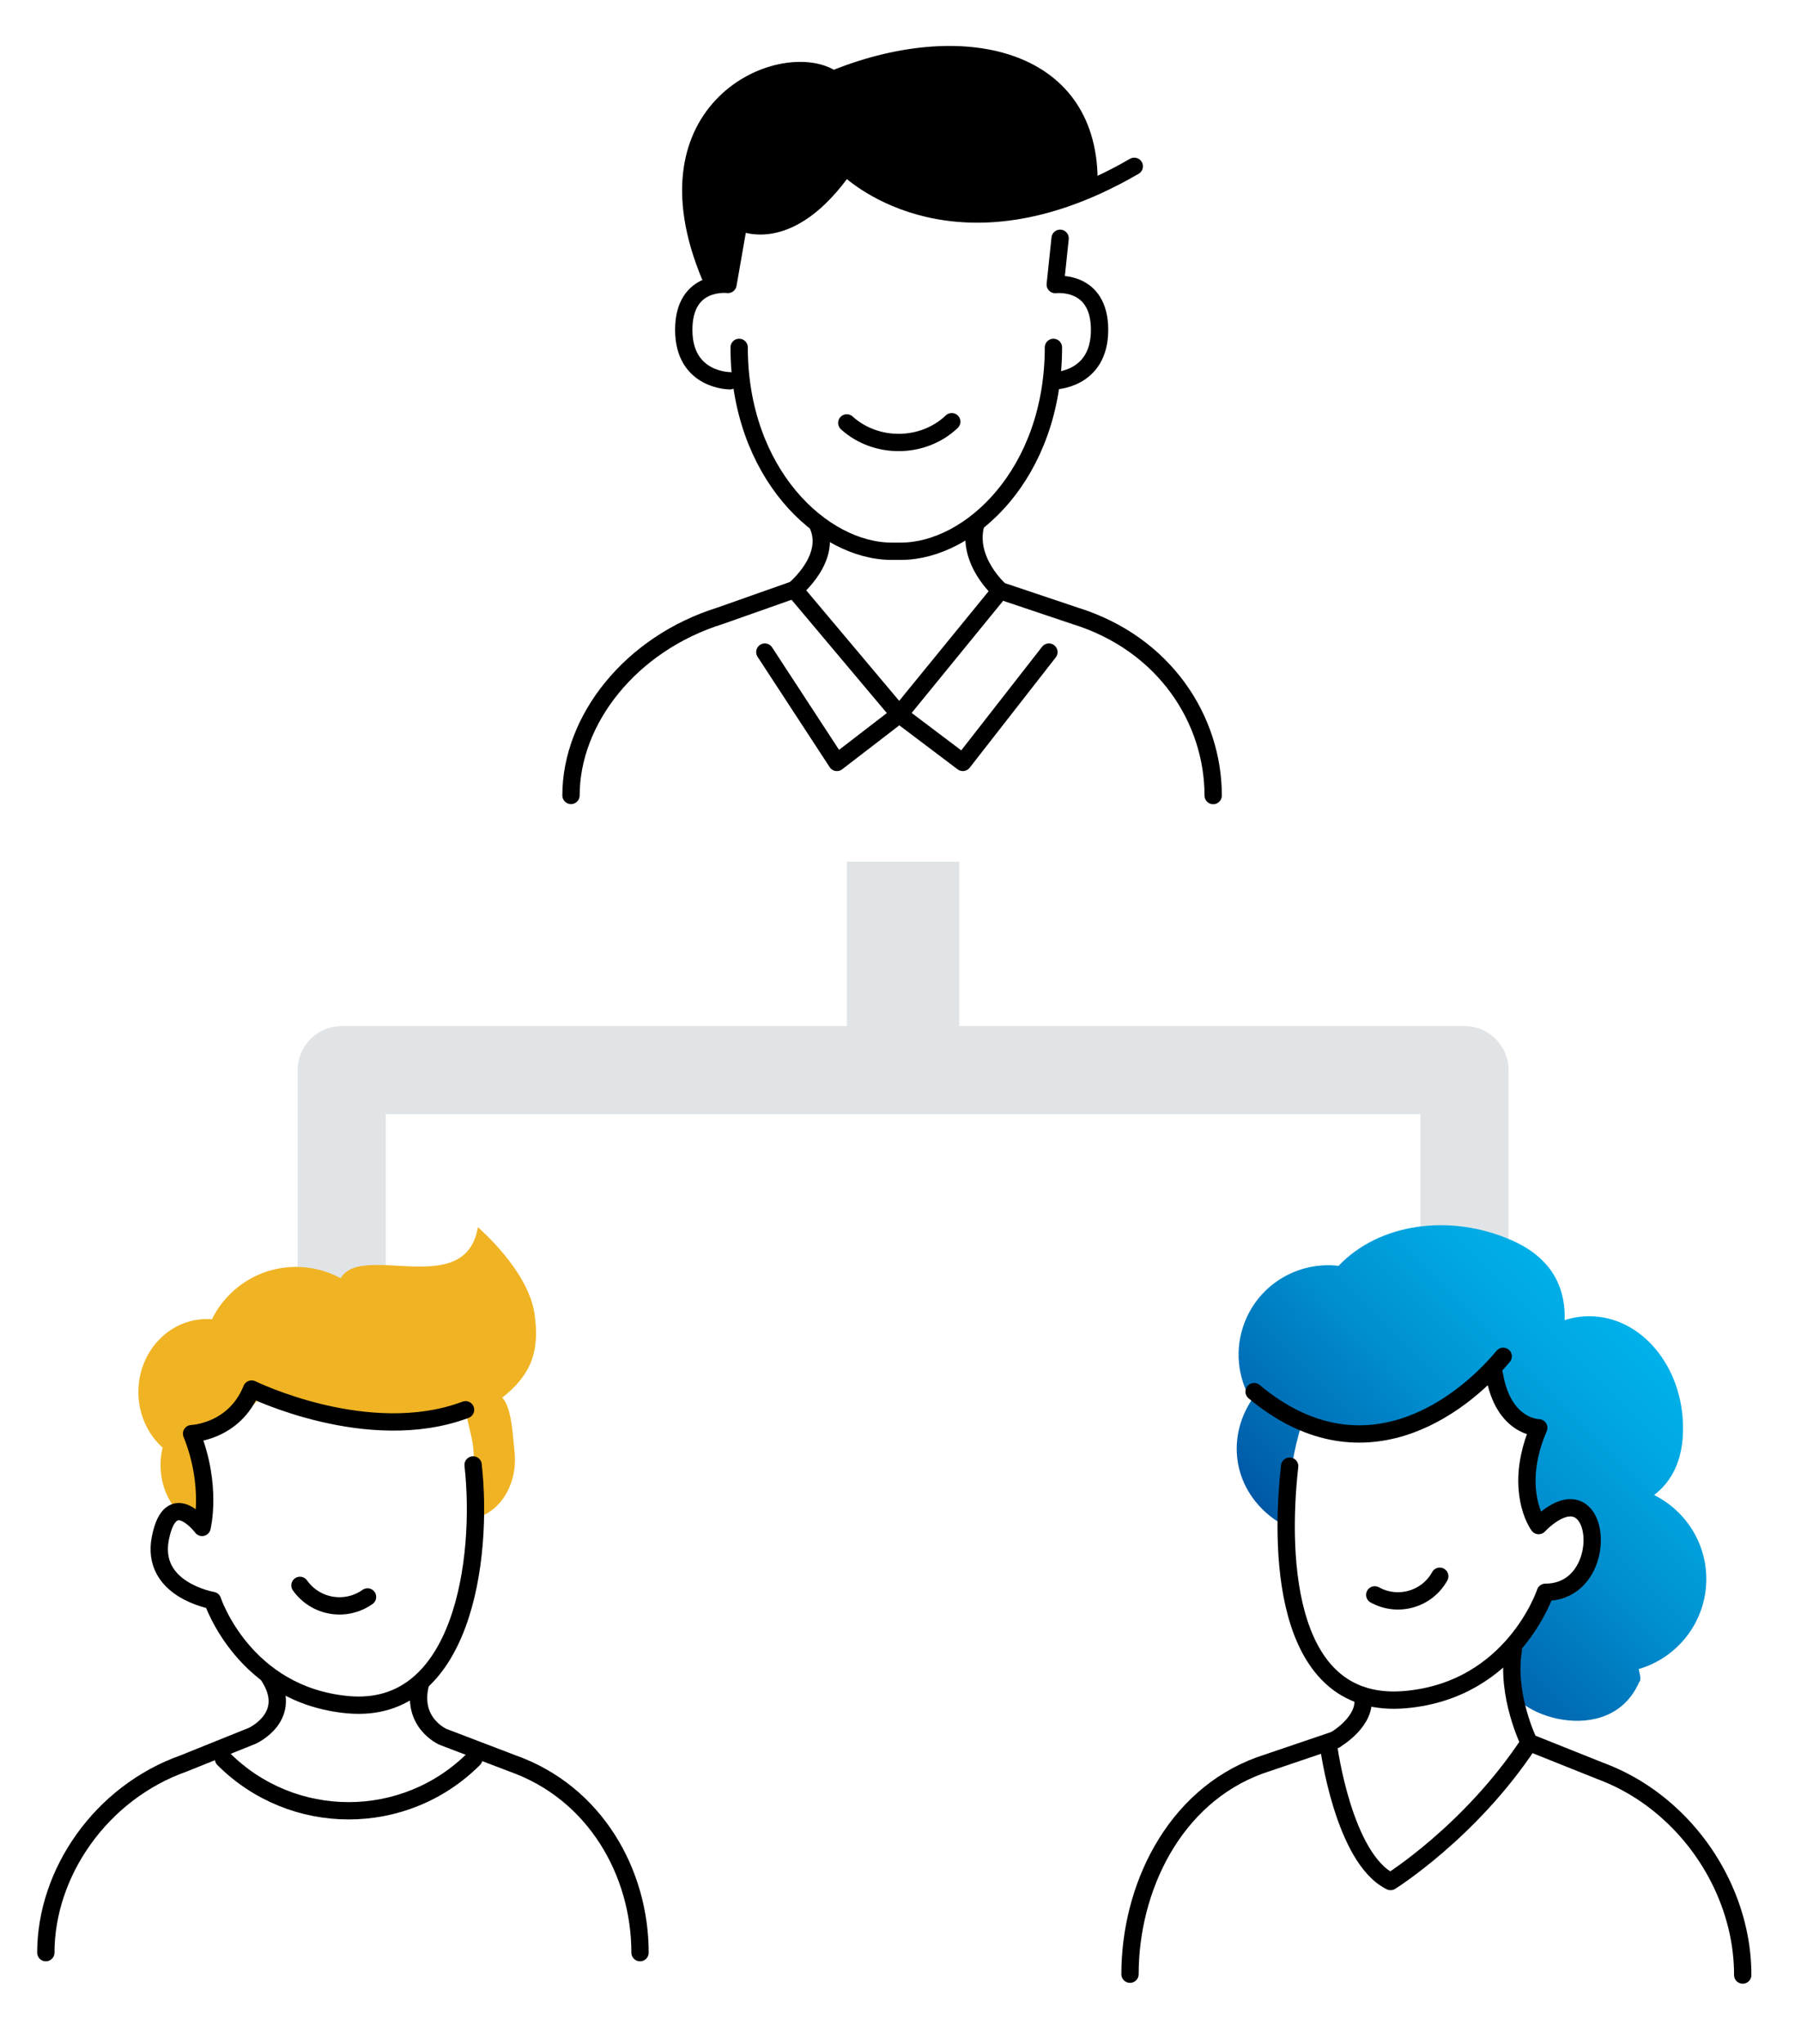<svg width="208" height="236" viewBox="0 0 208 236" fill="none" xmlns="http://www.w3.org/2000/svg">
<path d="M169.136 118.487H110.791V99.503H97.797V118.487H39.466C36.653 118.487 34.375 120.765 34.375 123.578V151.197H44.556V128.669H164.045V151.197H174.227V123.578C174.227 120.765 171.948 118.487 169.136 118.487Z" fill="#E1E4E6"/>
<path d="M34.642 183.077C36.428 185.608 39.916 186.199 42.447 184.413" stroke="black" stroke-width="2" stroke-linecap="round" stroke-linejoin="round"/>
<path d="M97.797 48.836C101.186 51.902 106.614 51.846 109.919 48.696" stroke="black" stroke-width="2" stroke-linecap="round" stroke-linejoin="round"/>
<path d="M166.281 182.022C164.805 184.694 161.444 185.65 158.772 184.174" stroke="black" stroke-width="2" stroke-linecap="round" stroke-linejoin="round"/>
<path d="M58 161.406C61.206 158.846 62.402 156.245 61.727 151.689C60.981 146.64 55.188 141.718 55.188 141.718C53.781 150.156 41.73 143.406 39.353 147.61C37.821 146.781 36.063 146.303 34.178 146.303C29.917 146.303 26.233 148.778 24.475 152.35C24.278 152.335 24.081 152.321 23.885 152.321C19.525 152.321 15.981 156.09 15.981 160.745C15.981 163.318 17.064 165.625 18.78 167.171C18.625 167.804 18.541 168.479 18.541 169.168C18.541 171.193 19.244 173.035 20.355 174.343C21.691 175.904 24.25 174.695 23.983 172.656C23.674 170.42 23.35 167.607 23.35 165.554C23.35 165.554 26.092 164.401 26.092 164.387C28.413 163.22 28.806 162.7 30.072 161.392C31.535 162.123 35.036 162.362 36.583 163.135C38.988 164.345 43.024 163.389 42.981 163.403C44.922 164.753 45.611 164.19 48.142 164.19C49.281 164.19 52.727 163.079 53.767 162.784C53.866 163.754 54.527 165.92 54.639 167.059C55.075 171.025 54.217 175.44 54.217 175.44C57.522 175.075 59.856 171.573 59.42 167.607C59.21 165.723 59.111 162.545 57.986 161.364L58 161.406Z" fill="url(#paint0_linear_1925_1108)"/>
<path d="M54.64 169.169C55.849 179.997 53.43 198.054 40.197 196.858C28.146 195.761 24.546 184.821 24.546 184.821C24.546 184.821 17.318 183.611 18.527 177.593C19.736 171.574 23.336 176.383 23.336 176.383C23.336 176.383 24.546 171.574 22.127 165.555C22.127 165.555 27.063 165.386 29.06 160.408C29.06 160.408 42.518 167.018 53.768 162.799" stroke="black" stroke-width="2" stroke-linecap="round" stroke-linejoin="round"/>
<path d="M31.001 193.511C34.108 198.194 29.144 200.444 29.144 200.444L21.255 203.622C11.608 207.025 5.294 216.321 5.294 225.489" stroke="black" stroke-width="2" stroke-linecap="round" stroke-linejoin="round"/>
<path d="M48.592 194.313C47.34 198.925 51.165 200.571 51.165 200.571L59.153 203.622C68.8 207.026 73.918 216.321 73.918 225.49" stroke="black" stroke-width="2" stroke-linecap="round" stroke-linejoin="round"/>
<path d="M94.365 60.452C96.32 64.376 91.735 68.088 91.735 68.088L83.214 71.097C72.793 74.332 65.945 83.149 65.945 91.854" stroke="black" stroke-width="2" stroke-linecap="round" stroke-linejoin="round"/>
<path d="M112.689 60.551C111.564 64.784 115.529 68.215 115.529 68.215L124.15 71.112C134.57 74.346 140.111 83.163 140.111 91.868" stroke="black" stroke-width="2" stroke-linecap="round" stroke-linejoin="round"/>
<path d="M189.372 194.229C189.569 193.765 189.33 193.23 189.26 192.738C193.76 191.43 197.05 187.282 197.064 182.36C197.064 178.099 194.603 174.415 191.032 172.643C193.085 171.082 194.378 168.607 194.378 164.936C194.378 157.793 189.541 151.999 183.55 151.999C182.566 151.999 181.61 152.154 180.696 152.449C180.822 149.454 179.824 145.558 174.677 143.266C167.449 140.046 159.208 141.297 154.596 146.177C150.025 145.643 145.497 148.202 143.753 152.688C142.544 155.782 142.938 159.086 144.513 161.73C141.546 166.329 142.544 172.136 147.171 175.441C147.255 175.497 147.339 175.554 147.438 175.61C147.902 175.933 148.394 176.215 148.914 176.468C148.83 175.933 148.703 175.385 148.717 174.794C148.844 170.224 149.491 167.313 150.264 164.655C152.444 165.443 156.607 165.865 157.169 165.822C158.744 165.71 163.146 166.835 169.502 160.704C173.257 157.09 173.271 160.563 173.032 161.688C175.042 165.724 177.714 164.824 177.714 164.824C177.208 165.991 176.871 167.088 176.66 168.086C176.336 169.591 176.294 170.885 176.392 171.982C176.421 172.333 176.463 172.643 176.519 172.952C176.885 175.019 177.7 176.116 177.7 176.116C177.7 176.116 178.389 175.413 179.346 174.724C179.43 174.569 179.5 174.401 179.571 174.246C179.683 174.274 179.81 174.316 179.922 174.344C180.724 174.527 181.582 174.626 182.453 174.668C182.988 175.554 183.353 176.861 183.353 178.676C183.353 185.172 178.263 184.455 178.263 184.455C178.038 185.271 177.869 186.086 177.714 186.874C175.605 188.407 174.213 191.093 174.199 194.158C174.199 197.997 185.941 202.132 189.344 194.172L189.372 194.229Z" fill="url(#paint1_linear_1925_1108)"/>
<path d="M148.943 169.31C147.691 180.475 148.661 197.491 162.33 196.267C174.761 195.157 178.474 183.878 178.474 183.878C184.211 183.878 185.083 176.172 182.51 174.457C180.499 173.107 177.7 176.172 177.7 176.172C177.7 176.172 176.871 175.075 176.519 173.008C176.463 172.699 176.421 172.375 176.393 172.038C176.294 170.955 176.336 169.647 176.66 168.142C176.871 167.13 177.208 166.047 177.714 164.88C177.714 164.88 173.608 164.88 172.582 158.707" stroke="black" stroke-width="2" stroke-linecap="round" stroke-linejoin="round"/>
<path d="M130.506 227.978C130.506 218.106 135.513 207.531 145.469 203.875L154.216 200.908" stroke="black" stroke-width="2" stroke-linecap="round" stroke-linejoin="round"/>
<path d="M157.352 195.803C158.013 198.714 154.202 200.908 154.202 200.908" stroke="black" stroke-width="2" stroke-linecap="round" stroke-linejoin="round"/>
<path d="M144.836 160.703C157.155 170.997 168.461 162.784 173.608 156.625" stroke="black" stroke-width="2" stroke-linecap="round" stroke-linejoin="round"/>
<path d="M174.775 190.544C173.903 195.789 176.603 201.246 176.603 201.246V201.217L179.416 202.342L184.83 204.508C187.867 205.633 190.581 207.349 192.887 209.472C198.147 214.295 201.283 221.214 201.269 228.077" stroke="black" stroke-width="2" stroke-linecap="round" stroke-linejoin="round"/>
<path d="M121.661 40.117C121.661 54.658 112.042 63.658 104.041 63.658H102.986C94.984 63.658 85.366 54.658 85.366 40.117" stroke="black" stroke-width="2" stroke-linecap="round" stroke-linejoin="round"/>
<path d="M130.999 19.206C129.551 20.05 128.144 20.767 126.78 21.4C108.077 29.978 97.643 19.206 97.643 19.206C90.977 28.825 85.352 25.548 85.352 25.548L84.157 32.383L84.073 32.847C84.073 32.847 78.968 32.186 78.968 38.092C78.968 43.998 84.297 43.97 84.297 43.97" stroke="black" stroke-width="2" stroke-linecap="round" stroke-linejoin="round"/>
<path d="M121.661 43.985C121.661 43.985 126.991 43.985 126.991 38.093C126.991 32.215 121.872 32.861 121.872 32.861L122.435 27.518" stroke="black" stroke-width="2" stroke-linecap="round" stroke-linejoin="round"/>
<path d="M126.779 21.399C108.076 29.977 97.642 19.206 97.642 19.206C90.976 28.824 85.351 25.548 85.351 25.548L84.156 32.382L81.118 32.34C72.582 12.02 89.64 4.327 96.306 8.054C111.789 1.923 127.089 5.917 126.765 21.399H126.779Z" fill="black"/>
<path d="M91.736 68.087L103.858 82.501L115.516 68.214" stroke="black" stroke-width="2" stroke-linecap="round" stroke-linejoin="round"/>
<path d="M25.811 203.116C33.798 211.103 46.736 211.103 54.724 203.116" stroke="black" stroke-width="2" stroke-linecap="round" stroke-linejoin="round"/>
<path d="M153.456 201.737C153.456 201.737 155.158 214.59 160.6 217.276C160.6 217.276 169.881 211.469 176.603 201.245" stroke="black" stroke-width="2" stroke-linecap="round" stroke-linejoin="round"/>
<path d="M88.332 75.302L96.657 88.043L103.858 82.502L111.198 88.043L121.14 75.302" stroke="black" stroke-width="2" stroke-linecap="round" stroke-linejoin="round"/>
<defs>
<linearGradient id="paint0_linear_1925_1108" x1="24.096" y1="178.112" x2="57.874" y2="144.334" gradientUnits="userSpaceOnUse">
<stop stop-color="#F0B323"/>
<stop offset="1" stop-color="#F0B323"/>
</linearGradient>
<linearGradient id="paint1_linear_1925_1108" x1="155.64" y1="184.15" x2="187.685" y2="152.183" gradientUnits="userSpaceOnUse">
<stop stop-color="#0058A5"/>
<stop offset="0.14" stop-color="#0068B1"/>
<stop offset="0.52" stop-color="#008FD0"/>
<stop offset="0.82" stop-color="#00A8E3"/>
<stop offset="1" stop-color="#00B1EA"/>
</linearGradient>
</defs>
</svg>

